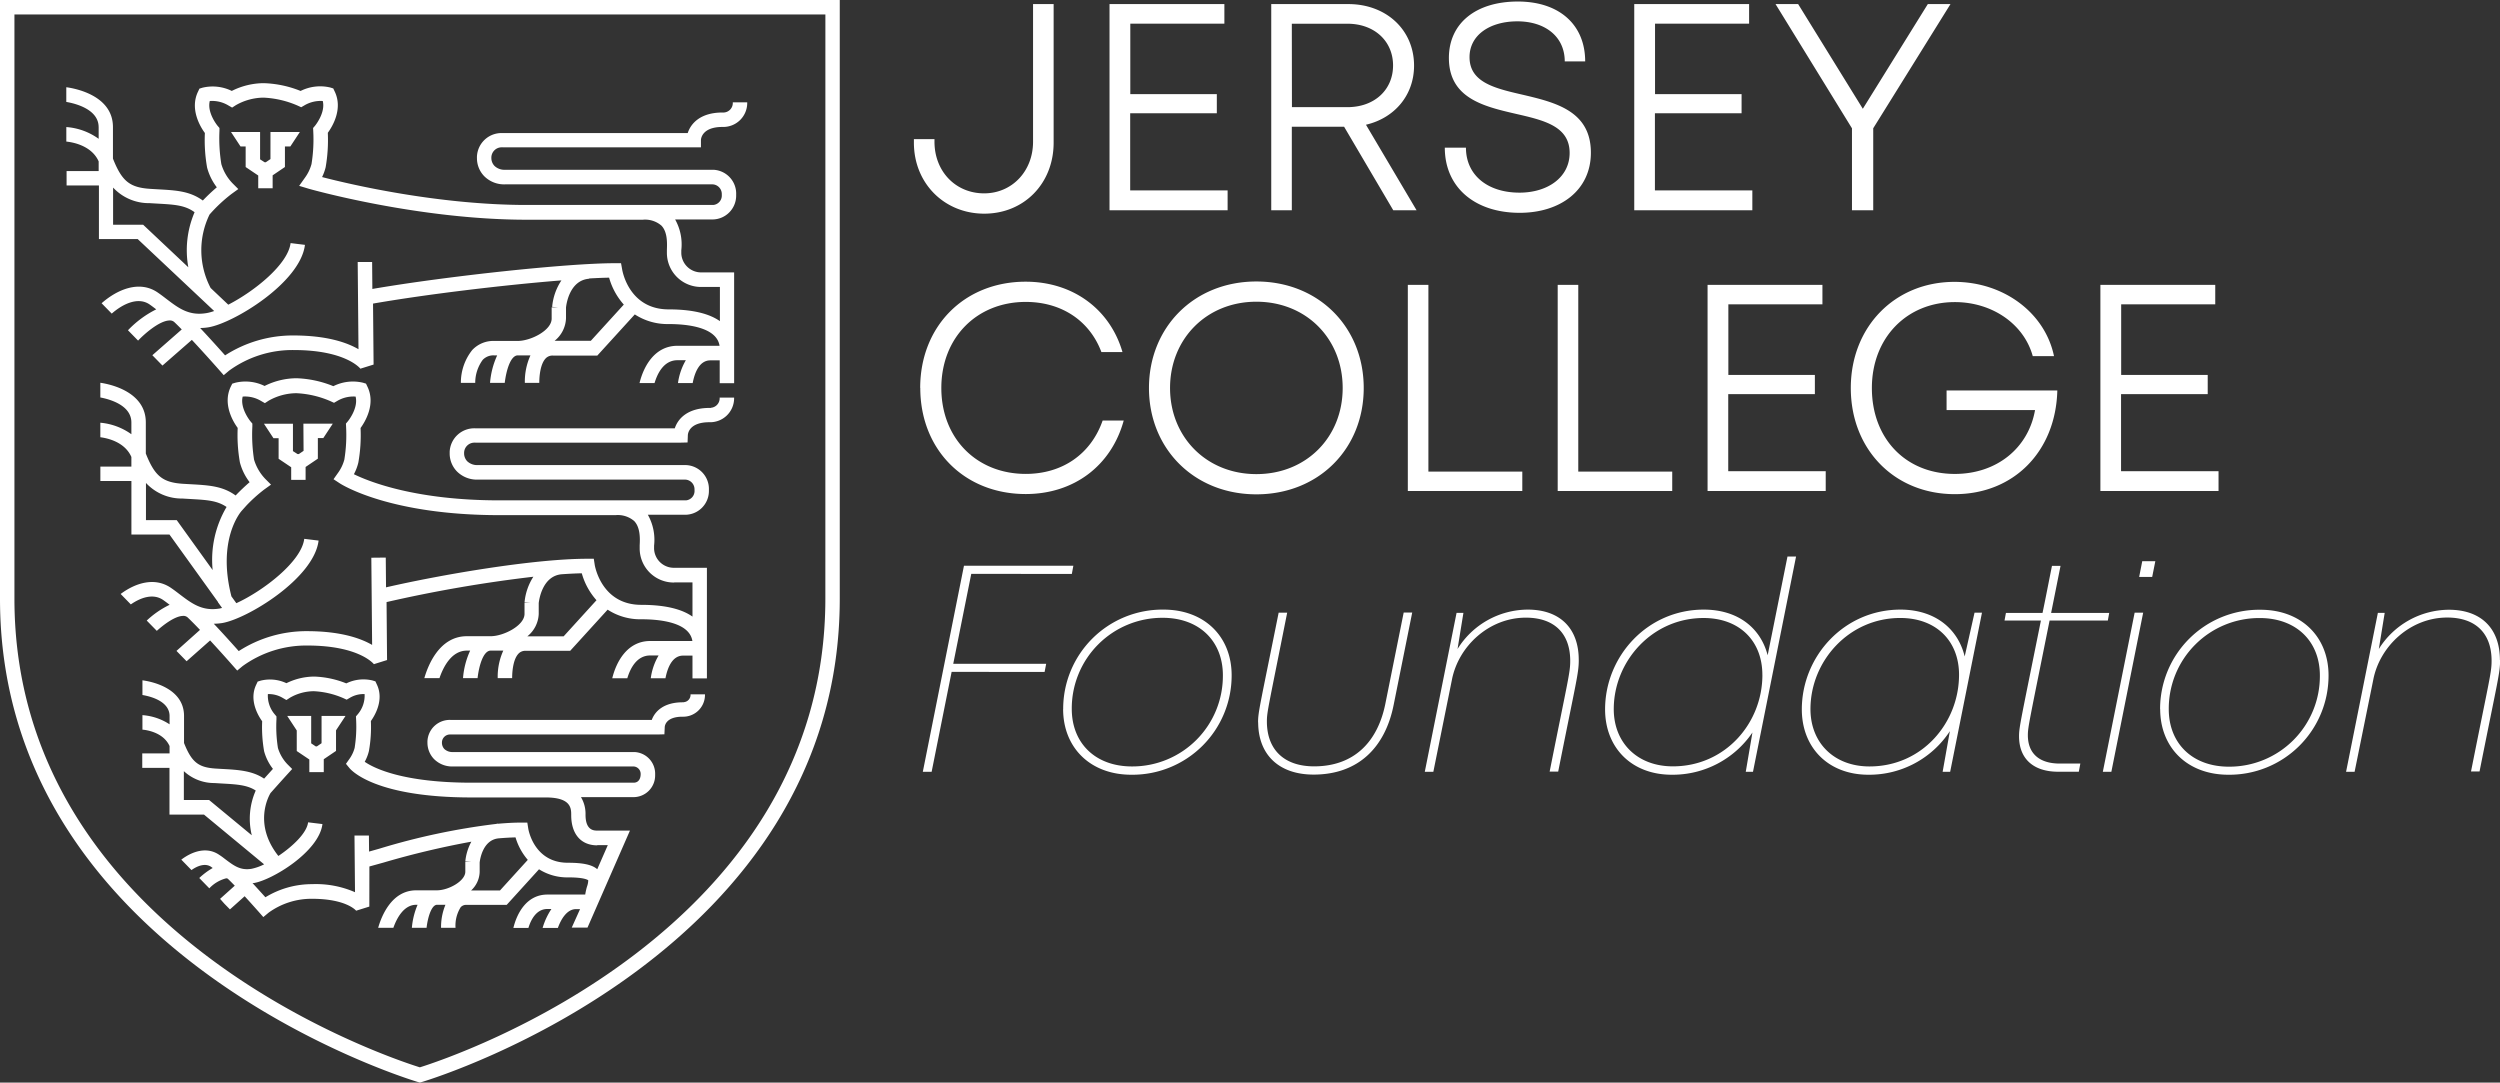 <svg xmlns="http://www.w3.org/2000/svg" id="e7f60a4e-cd81-4968-95f1-50e8f0eb8c38" data-name="Layer 1" viewBox="0 0 850.39 368.25"><rect x="0" y="0" width="850.39" height="368.25" fill="#333333" stroke="none"/><defs><style>.eb6f09c2-12c7-411e-8b45-655f72334eac{fill:#fff;}</style></defs><title>JCF Master Logo Reverse</title><path id="ad5cb06f-37fb-4399-a08b-05c823d0b7b9" data-name="Jersey College Foundation" class="eb6f09c2-12c7-411e-8b45-655f72334eac" d="M665.54,72.1V100h-7.23V72.12l-26-42.26H640l22,35.61,22.11-35.61h7.71ZM624.42,93.23V100H584.25V29.86h39.07v6.67h-32V60.48h29.44V67H591.28V93.23ZM519.81,78.69H527C527,88.15,534.51,94,545.21,94c9.71,0,17.06-5.3,17.06-13.5,0-9.13-8.8-11.13-18.35-13.32-10.85-2.51-22.72-5.3-22.72-19,0-11.83,9.21-19.19,23.44-19.19s22.92,8,22.92,20.37h-6.95c0-8.48-6.72-13.63-16.11-13.63s-16.28,4.68-16.28,12.17c0,8.63,8.66,10.62,18.07,12.79,11.05,2.61,23.21,5.47,23.21,19.71,0,12.82-10.4,20.46-24.22,20.46-15.22,0-25.47-8.63-25.47-22.16m-52-13.78h18.87c9.24,0,15.53-5.93,15.53-14.18s-6.32-14.2-15.53-14.2H467.77Zm17.75,6.67H467.77V100h-7V29.86H487c12.86,0,22.35,8.74,22.35,20.94,0,10.07-6.65,17.84-16.36,20.1L510.21,100h-7.93ZM445.93,93.23V100H405.76V29.86h39.07v6.67h-32V60.48h29.43V67H412.79V93.23ZM339.22,77V75.79h7v.89c0,10.11,7.21,17.56,16.88,17.56,9.44,0,16.65-7.48,16.65-17.56V29.86h7V77c0,13.92-10.08,24.15-23.6,24.15S339.22,90.89,339.22,77M783,188.74v6.74H742.81V125.36h39.07V132h-32V156h29.44v6.54H749.84v26.22Zm-54.84-27.45c-.52,20.73-14.82,35.27-34.86,35.27-20.6,0-35.39-15.27-35.39-36.11s15-36.1,35.25-36.1c16.72,0,30.8,10.49,33.87,25.25h-7.23c-3-10.9-13.77-18.37-26.5-18.37-16.39,0-28.22,12.2-28.22,29.22,0,17.22,11.53,29.23,28.22,29.23,14.18,0,25-8.73,27.28-21.72H690.49v-6.67Zm-78.78,27.45v6.74H609.19V125.36h39.07V132h-32V156h29.43v6.54H616.22v26.22Zm-52.21.14v6.6H558.21V125.36h7v63.52Zm-51,0v6.6H507.23V125.36h7v63.52Zm-61.1-28.43c0-16.78-12.39-29.35-29.36-29.35s-29.36,12.67-29.36,29.35,12.39,29.29,29.36,29.29,29.36-12.54,29.36-29.29m-65.89,0c0-20.67,15.35-36.23,36.53-36.23s36.52,15.52,36.52,36.23-15.35,36.17-36.52,36.17-36.53-15.52-36.53-36.17m-77.82,0c0-21,15-36.16,35.87-36.16,16,0,28.67,9.28,32.94,23.94H403c-4-10.67-13.56-17.06-25.74-17.06-16.67,0-28.71,12.17-28.71,29.28s12,29.22,28.71,29.22c12.51,0,22.2-6.79,26.16-18.15h7.17c-4.24,15.42-17,25-33.33,25-20.87,0-35.87-15.09-35.87-36.1m537.39,92.47c0,4.54-.78,6.77-7,38h-2.9c6.34-31.82,7-33.63,7-37.68,0-9.27-5.38-14.68-15.1-14.68-12.48,0-22.89,9.66-25.13,21.07h0L829.28,291h-2.9l10.82-54.07h2.32l-2,12.3a28.27,28.27,0,0,1,23.83-13.35c11.09,0,17.36,6.48,17.36,17.09m-61.24,5.29c0-11.62-8-19.56-20.48-19.56a30.8,30.8,0,0,0-30.92,31c0,11.62,8,19.56,20.47,19.56a30.81,30.81,0,0,0,30.93-31m-54.35,11.46a33.74,33.74,0,0,1,34.11-33.84c14,0,23.19,9.26,23.19,22.33A33.74,33.74,0,0,1,786.34,292c-14,0-23.19-9.26-23.19-22.33m-6.1-50.31h4.45l-1.07,5.35H756Zm-2.59,17.52h2.9L746.54,291h-2.9Zm-28.93,2.67c-6.88,34.31-7.39,36.19-7.39,39,0,6.19,3.86,9.65,10.85,9.65h7l-.52,2.78h-7c-8.54,0-13.33-4.49-13.33-12.08,0-3.14.63-5.51,7.44-39.35H710.2l.48-2.59h12.45c1-4.73,2-10,3.21-16h2.91c-1.19,6-2.25,11.27-3.2,16h19.76l-.47,2.59ZM694.73,258c0-11.52-7.79-19.32-20-19.32-17.47,0-30.54,14.65-30.54,31,0,11.44,8,19.5,20.08,19.5,17.94,0,30.46-14.81,30.46-31.21m7.8-21.09L691.71,291h-2.56l2.46-13.82A32.78,32.78,0,0,1,663.91,292c-13.72,0-22.66-9.26-22.66-22.23,0-18,14.31-33.94,33.56-33.94,11.59,0,19.52,6.36,21.84,15.94L700,236.88Zm-74.7,21.17c0-11.58-7.79-19.36-20-19.36-17.51,0-30.55,14.72-30.55,31,0,11.42,8,19.46,20.1,19.46,17.86,0,30.46-14.71,30.46-31.09m11.45-40.27L624.64,291h-2.46l2.27-13.36A32.81,32.81,0,0,1,597,292c-13.73,0-22.67-9.26-22.67-22.23,0-18,14.31-33.94,33.57-33.94,11.46,0,19.28,6.1,21.73,15.53l6.74-33.58Zm-73.91,35.14c0,4.54-.78,6.77-7,38h-2.91c6.35-31.82,7-33.63,7-37.68,0-9.27-5.38-14.68-15.1-14.68-12.48,0-22.89,9.66-25.13,21.07h0L515.91,291H513l10.81-54.07h2.33l-2,12.3A28.27,28.27,0,0,1,548,235.83c11.1,0,17.37,6.48,17.37,17.09M456.29,274.23c0-3.6.57-5.34,7-37.35h2.9c-6.4,32.25-6.9,33.66-6.9,37,0,9.62,5.9,15.27,16.06,15.27,13.5,0,21.61-8.22,24.24-21.32l6.23-31h2.9l-6.33,31.5c-2.9,14.45-12.09,23.62-27.21,23.62-11.85,0-18.82-6.8-18.86-17.77m-12-16c0-11.62-8-19.56-20.47-19.56a30.81,30.81,0,0,0-30.93,31c0,11.62,8,19.56,20.48,19.56a30.8,30.8,0,0,0,30.92-31M390,269.67a33.75,33.75,0,0,1,34.11-33.84c14.05,0,23.19,9.26,23.19,22.33A33.74,33.74,0,0,1,413.17,292c-14,0-23.19-9.26-23.19-22.33m-31.25-46-6.13,30.6h31.61l-.53,2.75H352.05L345.25,291h-3l14-70.1h37.21l-.52,2.8ZM66.82,92.27a16.59,16.59,0,0,0,12.38,5.3l2.72.16c5.82.33,9.35.53,12.62,2.93a32.76,32.76,0,0,0-2.13,18.73L77.05,104.92H66.82Zm32.79,9.2h0a52.39,52.39,0,0,1,7.46-7l2.34-1.69-2-2a15.86,15.86,0,0,1-3.77-6.49A54.6,54.6,0,0,1,103,73l0-1-.64-.74s-3.65-4.42-2.65-8.43A10.76,10.76,0,0,1,106,64.32l1.31.75,1.26-.82A19.33,19.33,0,0,1,118,61.68a32.64,32.64,0,0,1,11.63,2.73l1.17.54,1.1-.64a10.83,10.83,0,0,1,6.24-1.48c1,4-2.62,8.4-2.65,8.44l-.64.74.05,1a52.59,52.59,0,0,1-.59,11.28,14.16,14.16,0,0,1-2.2,4.58l-2,2.82,3.33,1c.37.11,37.11,10.52,74.06,10.52H247a8.5,8.5,0,0,1,6.33,2c2.11,2.18,1.95,6,1.87,8.28,0,.45,0,.84,0,1.17A11.6,11.6,0,0,0,267,126.08h6.23v11.63c-3.29-2.32-8.67-4-17.42-4-13.46,0-15.74-13-15.83-13.6L239.6,118h-2.1c-16.08,0-57.16,4.4-82.49,8.76l-.08-9.16-4.91,0,.27,29.66c-3.9-2.27-10.74-4.68-22.19-4.68a42.52,42.52,0,0,0-23.18,6.77c-1.87-2.1-5.21-5.82-8.49-9.31a17.53,17.53,0,0,0,2.8-.23c8.46-1.36,31.27-15.13,32.85-28.05l-4.89-.6c-.87,7.2-12.21,16.34-21.19,20.95l-6-5.68a27.65,27.65,0,0,1-.36-25M229.32,144.4H217a10.27,10.27,0,0,0,3.88-7.62V133.1c.1-1,1.14-9.29,7.88-9.82v-.09c2.5-.14,4.8-.24,6.78-.27a23.18,23.18,0,0,0,5,9.16ZM61.91,71.69v4a21.38,21.38,0,0,0-11-4v4.94c1.94.19,8.57,1.25,11,6.74v3.28H51v4.91h11V109.8h13.2l26,24.46a15.28,15.28,0,0,1-2.65.72c-6,1-9.53-1.75-13.66-4.88-.91-.7-1.83-1.4-2.79-2.06-6.33-4.44-14-1-19.19,3.58l3.45,3.53c3.76-3.31,9-5.83,12.92-3.09.76.53,1.49,1.09,2.21,1.64a34.58,34.58,0,0,0-9.61,7.11l3.44,3.52c2-2.13,7.14-6.72,10.63-6.85a2.2,2.2,0,0,1,1.77.62c.74.7,1.57,1.53,2.45,2.43l-10,8.77,3.44,3.52,10-8.74c4.59,4.91,9.19,10.13,9.25,10.2l1.59,1.81,1.84-1.55a36.57,36.57,0,0,1,22-7c17.73,0,22.63,6.31,22.65,6.34l4.49-1.4-.19-20.74c18.09-3.16,44.64-6.35,64.08-7.89a19.31,19.31,0,0,0-3.15,9l1.94.15H216v3.84c0,4.05-7.17,7.6-11.51,7.6l-.2,0h-7.9a9.84,9.84,0,0,0-7.41,3.1,17.8,17.8,0,0,0-3.86,11.16H190a13.28,13.28,0,0,1,2.54-7.81,5,5,0,0,1,3.82-1.54h1.11a27.79,27.79,0,0,0-2.43,9.35h5c.48-4,1.9-9.25,4.39-9.35h4.36a21.53,21.53,0,0,0-1.91,9.35h4.91c0-2.27.35-6.36,2.14-8.28a3.16,3.16,0,0,1,2.49-1v0h15.11l12.75-14a20.37,20.37,0,0,0,11.5,3.28c6.19,0,16.33,1,17.33,7.39H258.81c-7.84,0-11.57,7.12-12.92,12.68H251c1-3.34,3.19-7.77,7.8-7.77h2.84a21.07,21.07,0,0,0-2.67,7.77h5c.61-3.22,2.15-7.72,6-7.72v0h3.19v7.77h4.91V121.12h-10.9a6.74,6.74,0,0,1-7.07-6.4.57.57,0,0,0,0-.13c0-.27,0-.6,0-1A17.37,17.37,0,0,0,258,103.12h12.72A8.1,8.1,0,0,0,278.76,95c0-.11,0-.21,0-.31A8.12,8.12,0,0,0,271,86.22H200.19a4.89,4.89,0,0,1-3.62-1.3,3.88,3.88,0,0,1-1.08-2.72,3.52,3.52,0,0,1,3.4-3.62,3.85,3.85,0,0,1,.48,0h67.41V76.14c0-.18.09-4.49,7.35-4.49a8.15,8.15,0,0,0,8.39-7.9v-.48h-4.91a3.24,3.24,0,0,1-3,3.47,3.84,3.84,0,0,1-.48,0c-7.57,0-10.8,3.75-11.85,7H199.37a8.36,8.36,0,0,0-8.78,7.94,5.42,5.42,0,0,0,0,.57,8.73,8.73,0,0,0,2.47,6.15,9.56,9.56,0,0,0,7.14,2.78h70.26a3.28,3.28,0,0,1,3.41,3.14,2.67,2.67,0,0,1,0,.4A3.22,3.22,0,0,1,271,98.19H207.52c-30.1,0-60.1-7-69.61-9.49a17,17,0,0,0,1.21-3.33,54.2,54.2,0,0,0,.74-11.73c1.56-2.14,5.22-8.16,2.32-14.09l-.47-1-1-.31a14.86,14.86,0,0,0-10.11,1.17A36.33,36.33,0,0,0,118,56.76a24.46,24.46,0,0,0-10.81,2.64,14.78,14.78,0,0,0-10-1.09l-1,.31-.47,1c-2.89,5.93.77,12,2.32,14.09a53.58,53.58,0,0,0,.75,11.73,19,19,0,0,0,3.31,6.74,63.28,63.28,0,0,0-4.76,4.5c-4.41-3.21-9.06-3.47-15.2-3.81l-2.68-.16c-7-.45-9.65-2.61-12.69-10.29V71.7c0-10.88-13.11-13.19-15.87-13.56v5c2.85.49,11,2.41,11,8.58m169.6,244.22h3.6l-3.59,8.2c-1.75-1.53-4.83-2.2-10-2.2-11.43,0-13.39-11.12-13.46-11.57l-.33-2.09h-2.11c-2.62,0-5.28.17-7.94.4v-.06c-.19,0-.34.08-.52.11a230.08,230.08,0,0,0-39.72,8.41l-3.54,1-.05-5.45-4.91,0,.18,19.27a33.2,33.2,0,0,0-14.58-2.74,30.33,30.33,0,0,0-15.9,4.46c-1.11-1.24-2.72-3-4.39-4.83a3.13,3.13,0,0,0,.43,0c6.19-1,22.21-10.64,23.36-20.07l-4.88-.59c-.44,3.63-5.2,8.15-10.11,11.44-8.56-10.82-3.34-20.28-2.66-21.41,3.69-4.15,5.77-6.43,5.78-6.44l1.58-1.73-1.66-1.66a13.73,13.73,0,0,1-3.19-5.5,45.94,45.94,0,0,1-.5-9.73l0-1-.62-.74a9.75,9.75,0,0,1-2.3-6.85,9.22,9.22,0,0,1,5,1.27l1.3.75,1.27-.82a16.4,16.4,0,0,1,8.06-2.18,28.49,28.49,0,0,1,10,2.34l1.17.54,1.1-.64a9,9,0,0,1,5-1.26,9.78,9.78,0,0,1-2.3,6.83l-.64.75.05,1a45.94,45.94,0,0,1-.5,9.73,11.72,11.72,0,0,1-1.87,3.88l-1.08,1.53,1.18,1.44c.84,1,9.08,10,41.56,10H214c8.65,0,8.65,3.74,8.65,6,0,6.45,3.31,10.29,8.88,10.29m-33.1,15.34H188.6a8.88,8.88,0,0,0,2.91-6.31v-3.19c.1-.89,1-7.7,6.46-8.22q2.9-.25,5.74-.33a20.65,20.65,0,0,0,4.17,7.65ZM114,312.6h0l-14.52-12H90.89v-9.82a15.15,15.15,0,0,0,10.43,4.05l2.41.15c5.09.28,8.7.49,11.61,2.4A23.69,23.69,0,0,0,114,312.6M261,267.36h-.41c-6.61,0-9.52,3.21-10.54,6H181.75a7.59,7.59,0,0,0-8,7.21,4.61,4.61,0,0,0,0,.52,8,8,0,0,0,2.25,5.59,8.7,8.7,0,0,0,6.44,2.51h61.19a2.52,2.52,0,0,1,2.64,2.39,2.28,2.28,0,0,1,0,.37c0,.28-.07,2.76-2.41,2.76h-55c-23.45,0-33.24-4.91-36.45-7.11a14.73,14.73,0,0,0,1.43-3.66,46.48,46.48,0,0,0,.67-10.2c1.42-2,4.54-7.27,2-12.5l-.46-1-1-.31a13.25,13.25,0,0,0-8.91,1,31.72,31.72,0,0,0-10.92-2.32,21.67,21.67,0,0,0-9.44,2.25A13.17,13.17,0,0,0,117,260l-1,.31-.47,1c-2.55,5.23.57,10.52,2,12.5a47.09,47.09,0,0,0,.66,10.2,17,17,0,0,0,3,6l-3,3.32c-4-2.7-8.77-3-14.12-3.29l-2.37-.14c-5.89-.38-8.16-2.18-10.75-8.69V272c0-9.79-11.78-11.81-14.15-12.12v5c2.46.41,9.23,2,9.23,7.15v2.82a19.3,19.3,0,0,0-9.23-3.12v4.93c1.62.15,7.16,1,9.23,5.59v2.5H76.74v4.91H86v15.9H97.74l20.45,16.92A17.18,17.18,0,0,1,113.9,324c-3.81.63-6-1.08-8.88-3.23-.64-.49-1.28-1-2-1.45-4.26-3-9.27-1.27-13,1.56l3.46,3.55c2-1.43,4.7-2.48,6.71-1.08l.51.38a24.12,24.12,0,0,0-4.57,3.4l3.42,3.51a12,12,0,0,1,5.72-3.4.83.83,0,0,1,.67.23c.67.64,1.45,1.43,2.27,2.27l-5,4.48,1.45,1.64,1.91,1.95,5-4.48c2.54,2.77,4.73,5.25,4.77,5.29l1.58,1.8,1.84-1.53a24.81,24.81,0,0,1,14.73-4.69c11.75,0,15,4.05,15,4.05l4.49-1.4L154,323.21l4.8-1.33a291.72,291.72,0,0,1,29.89-7.11,17.51,17.51,0,0,0-2.06,6.69l2,.15h-2V325c0,3.13-5.65,6.32-9.7,6.32h-7c-8.46,0-11.88,9-12.94,12.74h5.17c1.08-3.06,3.45-7.82,7.77-7.82h.46a25.44,25.44,0,0,0-1.94,7.82h5c.43-3.66,1.68-7.73,3.51-7.82h2.91a19.79,19.79,0,0,0-1.49,7.82h4.92a11.73,11.73,0,0,1,1.76-7,2.46,2.46,0,0,1,1.94-.79v0h13.7l11-12.11a18,18,0,0,0,10,2.76c5.87,0,6.74,1,6.75,1a7,7,0,0,1-.44,2.17,19.83,19.83,0,0,0-.59,2.67H214.55c-7.06,0-10.38,6.4-11.57,11.36h5.11c.86-2.81,2.69-6.45,6.46-6.45h1.37a23.46,23.46,0,0,0-3,6.45h5.19c1-2.79,3-6.41,6.18-6.41v0h1.37L222.83,344h5.36l14.44-33H231.52c-1.09,0-4,0-4-5.38a11.05,11.05,0,0,0-1.55-6h17.9a7.37,7.37,0,0,0,7.33-7.39c0-.09,0-.19,0-.28a7.38,7.38,0,0,0-7.07-7.67H182.45a4,4,0,0,1-2.92-1,3.07,3.07,0,0,1-.85-2.15,2.74,2.74,0,0,1,2.65-2.82,1.91,1.91,0,0,1,.41,0H252l2.35-.06.11-2.36c0-.61.44-3.63,6.07-3.63a7.41,7.41,0,0,0,7.62-7.19,3.08,3.08,0,0,0,0-.43h-4.91a2.5,2.5,0,0,1-2.3,2.68M110.16,78.28l-3.23-4.91h9.89v9.3l1.56,1h.37l1.6-1.09V73.37h10l-3.23,4.91h-1.85v7l-4.18,2.83v4.39h-4.9V88.17l-4.28-2.88v-7ZM137.73,272h8.15l-3.23,4.9h0v7l-4.17,2.82v4.39h-4.91v-4.29l-4.28-2.88v-7L126.05,272h8.15v9.32l1.56,1.05h.37l1.6-1.09Zm119.94-45.43h6.23v11.64c-3.29-2.33-8.67-4-17.42-4-13.45,0-15.74-13.05-15.83-13.6l-.32-2.08h-2.11c-18.54,0-50.26,5.51-68.56,9.73l-.09-10.13-4.91.05.27,29.66c-3.9-2.26-10.74-4.68-22.18-4.68a42.56,42.56,0,0,0-23.19,6.78c-1.87-2.1-5.2-5.82-8.49-9.3a20.35,20.35,0,0,0,2.81-.23c8.46-1.37,31.27-15.14,32.84-28.06l-4.88-.59c-.93,7.72-13.91,17.68-23.1,21.89l-1.67-2.32c-4.95-19.35,3.15-28.71,3.49-29.1l1.54-1.72a50.59,50.59,0,0,1,6.1-5.51l2.34-1.68-2-2a16.19,16.19,0,0,1-3.77-6.5,54.53,54.53,0,0,1-.58-11.27l0-1-.63-.74s-3.66-4.42-2.66-8.44a10.58,10.58,0,0,1,6.24,1.48l1.31.75,1.26-.82a19.28,19.28,0,0,1,9.46-2.56,32.69,32.69,0,0,1,11.63,2.73l1.17.54,1.1-.64a10.77,10.77,0,0,1,6.24-1.48c1,4-2.62,8.4-2.66,8.44l-.63.74.05,1a52.41,52.41,0,0,1-.59,11.26,13.83,13.83,0,0,1-2.21,4.59l-1.47,2.08,2.13,1.4c.68.44,17,10.82,54.32,10.82h39.49a8.53,8.53,0,0,1,6.33,2c2.11,2.18,2,6,1.87,8.29,0,.45,0,.84,0,1.17a11.6,11.6,0,0,0,11.75,11.46m-37.62,18.31H207.72a10.27,10.27,0,0,0,3.88-7.63v-3.68c.1-.9,1.16-9.29,7.88-9.82v0c2.38-.16,4.66-.28,6.77-.32a23,23,0,0,0,5,9.16ZM100.63,222.31,88.47,205.4H78V192.75a16.6,16.6,0,0,0,12.37,5.3l2.72.16c5.64.32,9.13.52,12.33,2.71a35.29,35.29,0,0,0-4.74,21.39m169.52-55.08a3.68,3.68,0,0,1-.47,0c-7.58,0-10.81,3.73-11.85,6.94H190.09a8.37,8.37,0,0,0-8.78,7.94c0,.19,0,.38,0,.57a8.73,8.73,0,0,0,2.47,6.15,9.57,9.57,0,0,0,7.14,2.78h70.27a3.29,3.29,0,0,1,3.4,3.14,2.67,2.67,0,0,1,0,.4,3.21,3.21,0,0,1-2.88,3.52l-.24,0H198.24c-28.34,0-44.14-6.27-49.51-8.89a16.47,16.47,0,0,0,1.52-4,53.45,53.45,0,0,0,.75-11.72c1.55-2.14,5.22-8.16,2.32-14.09l-.47-1-1-.31a14.81,14.81,0,0,0-10.11,1.17,36.33,36.33,0,0,0-12.55-2.7,24.51,24.51,0,0,0-10.84,2.63,14.75,14.75,0,0,0-10-1.09l-1,.31-.47.95c-2.9,5.93.77,12,2.32,14.1a53.53,53.53,0,0,0,.75,11.72,19,19,0,0,0,3.31,6.74q-2.49,2.15-4.76,4.52c-4.41-3.21-9.05-3.47-15.18-3.82l-2.68-.15c-7-.45-9.65-2.62-12.69-10.3V172.17c0-10.4-12-13-15.47-13.5v5c3.14.59,10.56,2.61,10.56,8.51v4a21.23,21.23,0,0,0-10.56-3.92v4.94c2.34.3,8.31,1.55,10.56,6.71v3.27H62.49v4.91H73.05V210.3H86l16.54,23c0,.08,0,.14,0,.21l.09,0,1.26,1.76-.83.19c-5.95,1-9.53-1.75-13.66-4.89-.91-.7-1.83-1.4-2.79-2.06-5.57-3.9-12.2-1.74-17.22,2l3.46,3.55c3.49-2.42,7.68-3.79,11-1.5.75.53,1.48,1.08,2.2,1.63a31.1,31.1,0,0,0-7.79,5.37l3.43,3.5c2.7-2.43,6.31-5,8.83-5.08a2.13,2.13,0,0,1,1.76.61c1.2,1.14,2.62,2.59,4.1,4.14l-8,7.15,3.44,3.52,8-7.08c4,4.32,7.57,8.39,7.63,8.46l1.59,1.79,1.83-1.52a36.92,36.92,0,0,1,22-7c17.73,0,22.64,6.32,22.66,6.34l4.48-1.4-.17-19.72a466.54,466.54,0,0,1,49.94-8.62,19.33,19.33,0,0,0-3,8.65l1.94.14h-1.95v3.84c0,4-7.17,7.6-11.51,7.6l-.21,0h-7.89c-9.39,0-13.24,10-14.47,14.26h5.15c1.23-3.6,4-9.36,9.32-9.36h1.12a27.39,27.39,0,0,0-2.43,9.36h4.95c.46-4.06,1.89-9.25,4.39-9.36h4.36a21.42,21.42,0,0,0-1.9,9.36h4.91c0-2.28.34-6.37,2.13-8.29a3.13,3.13,0,0,1,2.49-1v0h15.12l12.74-14a20.31,20.31,0,0,0,11.5,3.27c6.18,0,16.33,1,17.33,7.39H249.53c-7.84,0-11.57,7.13-12.92,12.68h5.12c1-3.34,3.2-7.76,7.8-7.76h2.85a20.6,20.6,0,0,0-2.67,7.76h5c.62-3.22,2.15-7.71,6-7.71v0h3.19v7.76h4.91V221.6H257.91a6.73,6.73,0,0,1-7.07-6.4.53.53,0,0,1,0-.13c0-.27,0-.6,0-1a17.38,17.38,0,0,0-2.12-10.5h12.72a8.1,8.1,0,0,0,8.05-8.14c0-.1,0-.21,0-.31a8.13,8.13,0,0,0-7.79-8.45H190.91a4.93,4.93,0,0,1-3.62-1.29,3.87,3.87,0,0,1-1.07-2.73,3.5,3.5,0,0,1,3.4-3.61,2.47,2.47,0,0,1,.47,0h69.77l2.37-.06.09-2.36c0-.76.51-4.53,7.35-4.53a8.16,8.16,0,0,0,8.39-7.91v-.47h-4.92a3.24,3.24,0,0,1-3,3.47m-138.59,5.4h10l-3.23,4.91h-1.85v7l-4.17,2.82v4.39h-4.9v-4.29l-4.28-2.88v-7h-1.75l-3.24-4.93H128v9.32l1.56,1H130l1.61-1.09Zm177.55,59.49c0,113.32-126,155.72-137.93,159.46C159.3,387.84,33.26,345.44,33.26,232.12V33.38H309.11ZM28.35,28.47V232.12c0,120,136.32,162.63,142.12,164.39l.71.21.71-.21C177.69,394.75,314,352.13,314,232.12V28.47Z" transform="translate(-28.35 -28.47)"/></svg>